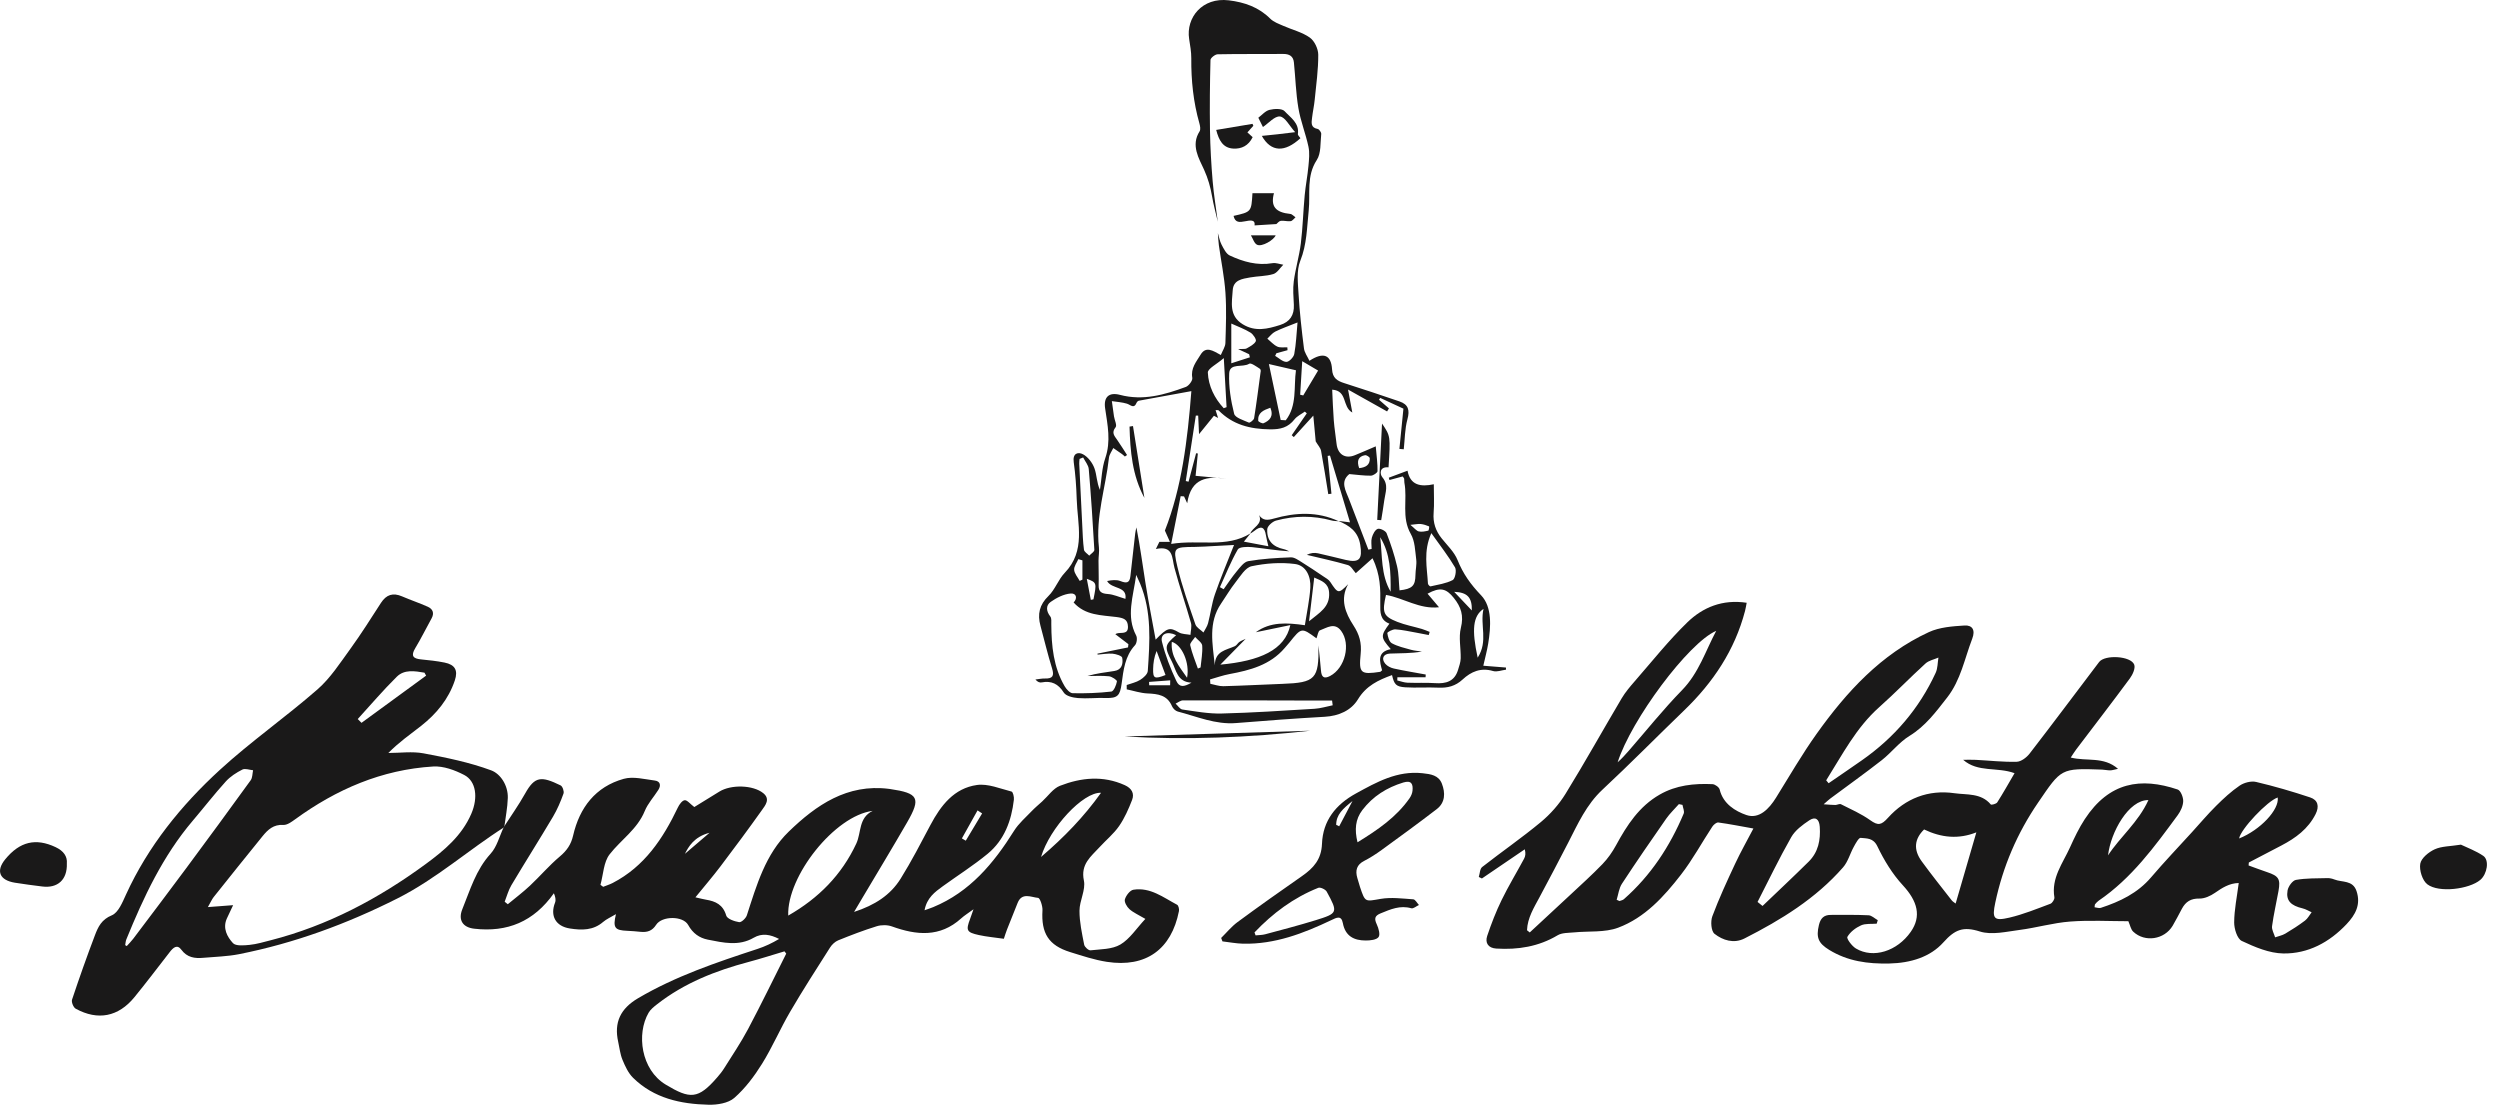 <svg width="179" height="80" viewBox="0 0 179 80" fill="none" xmlns="http://www.w3.org/2000/svg">
<path fill-rule="evenodd" clip-rule="evenodd" d="M163.085 57.101C162.349 57.335 160.421 59.381 160.321 60.035C161.836 59.428 163.207 57.972 163.085 57.101ZM153.827 57.286C152.416 57.258 151.119 59.59 150.937 61.243C151.807 59.909 153.101 58.88 153.827 57.286ZM115.753 64.424L115.954 64.515C116.061 64.472 116.189 64.454 116.269 64.383C118.197 62.688 119.564 60.6 120.551 58.257C120.622 58.089 120.499 57.841 120.466 57.63C120.38 57.612 120.294 57.594 120.208 57.575C119.903 57.922 119.56 58.244 119.298 58.62C118.224 60.16 117.158 61.707 116.129 63.277C115.916 63.602 115.874 64.038 115.753 64.424ZM125.841 64.579C125.96 64.675 126.079 64.771 126.198 64.867C127.3 63.812 128.414 62.769 129.498 61.697C130.19 61.013 130.36 60.149 130.295 59.199C130.256 58.628 129.969 58.455 129.548 58.734C129.06 59.058 128.535 59.447 128.255 59.937C127.392 61.451 126.637 63.027 125.841 64.579ZM122.881 45.169C120.891 46.021 116.784 51.553 115.823 54.581C116.106 54.331 116.36 54.052 116.608 53.768C117.878 52.311 119.087 50.794 120.435 49.413C121.634 48.184 122.113 46.61 122.881 45.169ZM137.765 59.389C137.066 60.073 136.987 60.837 137.594 61.67C138.285 62.619 139.019 63.536 139.741 64.463C139.817 64.559 139.935 64.623 140.024 64.694C140.523 62.978 141.008 61.312 141.507 59.596C140.233 60.101 139.016 59.987 137.765 59.389ZM130.755 55.872C130.813 55.942 130.871 56.011 130.929 56.08C131.722 55.533 132.52 54.992 133.309 54.439C135.628 52.817 137.41 50.741 138.593 48.176C138.744 47.85 138.73 47.449 138.792 47.082C138.48 47.22 138.104 47.289 137.865 47.507C136.744 48.528 135.69 49.623 134.557 50.629C132.895 52.106 131.907 54.044 130.755 55.872ZM134.373 66.135C133.994 66.168 133.575 66.11 133.248 66.257C132.865 66.429 132.474 66.728 132.273 67.078C132.199 67.206 132.596 67.74 132.885 67.913C134.128 68.654 135.838 68.109 136.81 66.72C137.586 65.612 137.303 64.532 136.244 63.386C135.497 62.578 134.898 61.593 134.421 60.598C134.125 59.98 133.662 60.041 133.225 59.991C133.085 59.975 132.867 60.384 132.734 60.626C132.464 61.112 132.319 61.695 131.964 62.102C130.011 64.337 127.523 65.864 124.905 67.194C124.143 67.581 123.356 67.327 122.761 66.862C122.516 66.671 122.466 65.973 122.603 65.606C123.08 64.327 123.657 63.082 124.236 61.843C124.626 61.008 125.083 60.204 125.544 59.321C124.65 59.162 123.844 59.001 123.032 58.89C122.902 58.872 122.693 59.048 122.602 59.187C121.85 60.33 121.196 61.546 120.36 62.623C119.141 64.197 117.77 65.707 115.862 66.422C114.901 66.783 113.755 66.653 112.694 66.76C112.298 66.799 111.843 66.776 111.526 66.966C110.159 67.781 108.685 68.013 107.132 67.917C106.56 67.882 106.315 67.514 106.484 67.01C106.778 66.138 107.112 65.272 107.515 64.445C108.006 63.437 108.592 62.473 109.124 61.483C109.219 61.308 109.252 61.1 109.174 60.81C108.151 61.506 107.128 62.203 106.105 62.899C106.03 62.863 105.956 62.827 105.881 62.791C105.958 62.549 105.958 62.208 106.124 62.078C107.512 60.991 108.969 59.987 110.324 58.861C111.007 58.294 111.629 57.591 112.093 56.836C113.479 54.587 114.764 52.278 116.11 50.004C116.37 49.566 116.707 49.167 117.044 48.781C118.284 47.36 119.462 45.874 120.811 44.562C121.918 43.486 123.328 42.897 125.062 43.158C125.023 43.356 124.995 43.554 124.944 43.746C124.209 46.549 122.664 48.859 120.592 50.857C118.634 52.745 116.726 54.685 114.737 56.538C113.584 57.613 112.975 58.987 112.284 60.333C111.615 61.636 110.929 62.931 110.239 64.223C109.833 64.984 109.367 65.72 109.334 66.606C109.399 66.659 109.465 66.712 109.53 66.764C110.488 65.876 111.449 64.99 112.403 64.097C113.189 63.362 113.991 62.642 114.737 61.869C115.121 61.472 115.449 61 115.713 60.514C116.494 59.078 117.362 57.737 118.837 56.891C120.017 56.215 121.299 56.086 122.615 56.146C122.798 56.154 123.09 56.366 123.129 56.532C123.375 57.56 124.258 58.085 125.039 58.355C125.944 58.667 126.662 57.922 127.162 57.117C128.118 55.578 129.027 54.003 130.078 52.53C132.217 49.534 134.68 46.842 138.104 45.261C138.869 44.907 139.797 44.84 140.66 44.786C141.213 44.751 141.453 45.104 141.212 45.731C140.664 47.158 140.39 48.697 139.415 49.944C138.62 50.961 137.865 51.99 136.715 52.694C135.978 53.146 135.425 53.887 134.735 54.428C133.526 55.373 132.275 56.265 131.043 57.181C130.933 57.263 130.835 57.359 130.573 57.586C130.969 57.612 131.188 57.638 131.408 57.637C131.544 57.636 131.712 57.532 131.811 57.582C132.523 57.942 133.266 58.268 133.911 58.728C134.47 59.127 134.7 59.087 135.184 58.55C136.429 57.17 138.067 56.525 139.938 56.794C140.823 56.921 141.845 56.767 142.54 57.599C142.581 57.649 142.931 57.561 143.002 57.451C143.42 56.797 143.798 56.119 144.242 55.36C142.988 54.898 141.615 55.328 140.562 54.402C140.864 54.402 141.168 54.389 141.469 54.405C142.445 54.455 143.422 54.569 144.395 54.543C144.712 54.535 145.105 54.236 145.319 53.959C146.997 51.788 148.638 49.587 150.297 47.4C150.707 46.858 152.573 46.962 152.81 47.588C152.907 47.844 152.701 48.298 152.503 48.568C151.241 50.279 149.942 51.962 148.658 53.657C148.532 53.824 148.423 54.004 148.265 54.24C149.406 54.531 150.621 54.144 151.649 55.048C151.39 55.102 151.242 55.156 151.093 55.158C150.898 55.161 150.703 55.111 150.507 55.104C147.536 54.995 147.59 55.033 145.929 57.464C144.425 59.664 143.41 62.041 142.862 64.629C142.619 65.776 142.754 65.965 143.875 65.702C144.877 65.467 145.842 65.07 146.81 64.709C146.949 64.657 147.117 64.388 147.094 64.248C146.861 62.862 147.695 61.814 148.212 60.672C148.525 59.982 148.853 59.289 149.267 58.657C151.018 55.984 153.28 55.641 155.922 56.529C156.134 56.601 156.324 57.078 156.317 57.362C156.308 57.7 156.137 58.078 155.929 58.36C154.273 60.612 152.629 62.88 150.266 64.488C150.167 64.555 150.086 64.651 150.008 64.743C149.982 64.774 149.99 64.835 149.97 64.96C150.123 64.977 150.289 65.045 150.419 65.002C151.787 64.554 153.052 63.951 154.017 62.818C154.961 61.711 155.968 60.657 156.948 59.58C157.521 58.951 158.07 58.298 158.674 57.699C159.201 57.176 159.753 56.662 160.364 56.247C160.678 56.035 161.181 55.903 161.538 55.987C162.843 56.294 164.135 56.672 165.407 57.095C165.965 57.28 166.077 57.732 165.797 58.29C165.262 59.352 164.367 60.005 163.35 60.537C162.572 60.943 161.794 61.349 161.016 61.756L160.999 61.967C161.439 62.126 161.877 62.294 162.321 62.443C163.153 62.72 163.295 62.936 163.141 63.792C162.989 64.634 162.794 65.468 162.679 66.314C162.645 66.566 162.82 66.846 162.899 67.113C163.143 67.027 163.409 66.977 163.627 66.848C164.112 66.561 164.589 66.253 165.039 65.914C165.235 65.766 165.356 65.52 165.512 65.319C165.299 65.224 165.094 65.093 164.871 65.041C164.024 64.84 163.663 64.486 163.789 63.758C163.84 63.469 164.144 63.044 164.39 63.001C165.122 62.871 165.883 62.894 166.632 62.873C166.8 62.868 166.981 62.906 167.137 62.969C167.695 63.193 168.462 62.997 168.729 63.806C169.049 64.773 168.649 65.496 168.016 66.167C166.786 67.47 165.262 68.293 163.486 68.268C162.484 68.254 161.446 67.811 160.514 67.373C160.184 67.218 159.964 66.503 159.967 66.045C159.972 65.131 160.166 64.219 160.293 63.223C159.609 63.239 159.106 63.572 158.584 63.932C158.267 64.151 157.846 64.345 157.477 64.337C156.865 64.323 156.497 64.564 156.229 65.057C156.007 65.465 155.801 65.883 155.563 66.283C154.972 67.274 153.577 67.495 152.74 66.708C152.566 66.546 152.52 66.249 152.39 65.959C151.031 65.959 149.616 65.876 148.215 65.984C147.002 66.076 145.811 66.427 144.599 66.584C143.655 66.706 142.611 66.964 141.76 66.695C140.568 66.319 139.976 66.546 139.147 67.473C138.206 68.524 136.802 68.953 135.278 68.987C133.731 69.021 132.3 68.827 130.975 68.015C130.175 67.524 130.028 67.114 130.233 66.239C130.347 65.755 130.585 65.507 131.077 65.507C131.981 65.507 132.886 65.49 133.789 65.534C134.013 65.544 134.228 65.761 134.447 65.884C134.422 65.968 134.398 66.052 134.373 66.135Z" fill="#1A1919"/>
<path fill-rule="evenodd" clip-rule="evenodd" d="M70.32 58.241L69.992 58.024C69.618 58.692 69.245 59.361 68.871 60.03C68.964 60.084 69.057 60.139 69.15 60.194L70.32 58.241ZM49.041 61.134C49.44 60.794 50.055 60.267 50.803 59.627C49.69 59.911 49.285 60.645 49.041 61.134ZM78.834 56.764C77.55 56.697 75.157 59.279 74.539 61.359C76.211 59.927 77.604 58.487 78.834 56.764ZM62.483 58.059C59.767 58.399 56.331 62.742 56.437 65.556C58.606 64.316 60.262 62.648 61.311 60.399C61.678 59.613 61.461 58.554 62.483 58.059ZM56.294 68.279C56.252 68.225 56.211 68.171 56.169 68.116C55.315 68.37 54.467 68.646 53.606 68.874C51.242 69.501 48.997 70.381 47.05 71.903C46.823 72.08 46.577 72.274 46.437 72.516C45.563 74.025 45.89 76.588 47.666 77.658C49.416 78.713 49.991 78.712 51.351 77.141C51.527 76.938 51.7 76.727 51.842 76.5C52.426 75.566 53.047 74.652 53.562 73.681C54.507 71.899 55.387 70.082 56.294 68.279ZM36.036 59.27C36.561 58.453 37.128 57.66 37.601 56.815C38.292 55.579 38.749 55.555 40.14 56.235C40.279 56.303 40.404 56.663 40.347 56.82C40.142 57.39 39.902 57.958 39.593 58.479C38.617 60.124 37.593 61.74 36.614 63.383C36.399 63.743 36.292 64.168 36.135 64.564C36.209 64.623 36.284 64.683 36.358 64.743C36.888 64.303 37.44 63.889 37.941 63.419C38.67 62.736 39.321 61.964 40.084 61.324C40.584 60.904 40.888 60.467 41.035 59.827C41.495 57.825 42.635 56.33 44.66 55.764C45.341 55.574 46.15 55.794 46.892 55.888C47.275 55.936 47.341 56.236 47.138 56.554C46.814 57.063 46.386 57.526 46.162 58.074C45.629 59.377 44.464 60.125 43.651 61.167C43.214 61.727 43.199 62.615 42.993 63.354C43.057 63.402 43.121 63.449 43.186 63.497C43.413 63.406 43.649 63.333 43.866 63.222C46.147 62.042 47.473 60.041 48.538 57.81C48.639 57.598 48.843 57.316 49.024 57.296C49.2 57.277 49.408 57.554 49.712 57.784C50.232 57.464 50.873 57.071 51.511 56.676C52.342 56.163 53.908 56.198 54.644 56.786C55.175 57.21 54.802 57.655 54.55 58.009C53.585 59.366 52.591 60.704 51.586 62.032C51.042 62.751 50.453 63.435 49.792 64.248C50.14 64.327 50.337 64.382 50.539 64.415C51.234 64.529 51.77 64.772 51.998 65.555C52.067 65.793 52.586 65.973 52.923 66.027C53.083 66.052 53.405 65.75 53.474 65.538C54.172 63.384 54.807 61.158 56.474 59.544C58.44 57.641 60.659 56.106 63.645 56.482C63.669 56.485 63.693 56.488 63.718 56.492C65.765 56.79 65.957 57.135 64.953 58.876C63.912 60.681 62.831 62.464 61.767 64.256C61.595 64.547 61.423 64.838 61.153 65.293C62.646 64.807 63.755 64.084 64.483 62.917C65.261 61.671 65.935 60.36 66.624 59.062C67.365 57.666 68.313 56.435 69.952 56.205C70.743 56.094 71.609 56.468 72.428 56.676C72.53 56.702 72.617 57.064 72.594 57.257C72.421 58.762 71.912 60.145 70.719 61.129C69.699 61.97 68.573 62.681 67.5 63.458C66.935 63.868 66.364 64.284 66.197 65.175C66.477 65.074 66.651 65.019 66.818 64.95C69.444 63.862 71.15 61.813 72.608 59.484C72.937 58.958 73.434 58.535 73.868 58.078C74.104 57.831 74.37 57.612 74.623 57.381C75.043 56.997 75.401 56.454 75.896 56.262C77.413 55.673 78.979 55.512 80.537 56.219C81.025 56.441 81.24 56.807 81.057 57.277C80.806 57.924 80.52 58.579 80.127 59.146C79.74 59.704 79.193 60.149 78.729 60.656C78.111 61.331 77.359 61.87 77.607 63.05C77.747 63.717 77.293 64.487 77.291 65.211C77.288 66.021 77.471 66.836 77.627 67.639C77.659 67.804 77.939 68.059 78.078 68.043C78.805 67.961 79.627 67.978 80.219 67.628C80.896 67.228 81.365 66.479 82.008 65.793C81.515 65.5 81.147 65.345 80.866 65.093C80.682 64.928 80.484 64.58 80.543 64.389C80.626 64.115 80.91 63.742 81.155 63.704C82.362 63.514 83.293 64.258 84.28 64.78C84.38 64.833 84.441 65.091 84.413 65.234C83.874 67.969 82.056 69.299 79.255 68.868C78.363 68.731 77.491 68.438 76.624 68.17C75.078 67.69 74.542 66.823 74.641 65.182C74.659 64.876 74.465 64.299 74.331 64.288C73.834 64.246 73.177 63.871 72.864 64.644C72.606 65.278 72.352 65.915 72.102 66.553C72.016 66.773 71.948 67.002 71.876 67.216C71.232 67.123 70.65 67.074 70.085 66.949C69.206 66.755 69.149 66.616 69.457 65.8C69.524 65.625 69.582 65.447 69.703 65.103C69.312 65.39 69.047 65.551 68.821 65.756C67.301 67.131 65.621 66.967 63.861 66.332C63.535 66.215 63.106 66.216 62.773 66.319C61.838 66.608 60.922 66.961 60.015 67.328C59.787 67.421 59.567 67.63 59.432 67.842C58.461 69.369 57.48 70.891 56.568 72.453C55.857 73.668 55.303 74.977 54.56 76.17C54.008 77.058 53.355 77.928 52.575 78.611C52.142 78.99 51.354 79.114 50.731 79.099C48.734 79.051 46.816 78.638 45.326 77.168C44.983 76.83 44.76 76.341 44.571 75.885C44.404 75.484 44.359 75.031 44.263 74.6C43.951 73.201 44.427 72.215 45.685 71.474C48.37 69.892 51.297 68.908 54.236 67.944C54.772 67.769 55.285 67.527 55.783 67.229C55.16 66.909 54.567 66.791 53.963 67.143C52.894 67.767 51.773 67.492 50.679 67.278C50.084 67.161 49.606 66.83 49.273 66.228C48.903 65.561 47.392 65.573 46.98 66.215C46.692 66.664 46.335 66.765 45.864 66.719C45.547 66.687 45.229 66.658 44.91 66.646C44.018 66.611 43.867 66.431 44.102 65.453C43.73 65.675 43.421 65.806 43.179 66.015C42.47 66.625 41.652 66.611 40.811 66.481C39.782 66.323 39.371 65.571 39.742 64.627C39.819 64.431 39.753 64.18 39.658 63.957C38.217 65.994 36.318 66.768 33.952 66.495C33.131 66.401 32.789 65.871 33.103 65.097C33.663 63.72 34.074 62.281 35.127 61.127C35.581 60.63 35.757 59.88 36.059 59.246L36.036 59.27Z" fill="#1A1919"/>
<path fill-rule="evenodd" clip-rule="evenodd" d="M100.983 37.579C101.276 37.818 101.413 38.008 101.585 38.05C101.797 38.101 102.043 38.044 102.265 37.994C102.308 37.984 102.345 37.699 102.323 37.69C102.133 37.611 101.931 37.541 101.728 37.519C101.55 37.499 101.366 37.544 100.983 37.579ZM77.815 41.443C77.928 42.034 78.015 42.492 78.102 42.95C78.165 42.938 78.228 42.926 78.29 42.914C78.532 41.723 78.529 41.709 77.815 41.443ZM97.315 33.52C97.795 33.467 98.099 33.286 98.075 32.805C98.071 32.724 97.839 32.573 97.737 32.592C97.251 32.679 97.131 32.995 97.315 33.52ZM83.781 49.065C83.783 48.947 83.786 48.83 83.788 48.712C83.284 48.749 82.779 48.787 82.274 48.825C82.276 48.904 82.279 48.984 82.281 49.065H83.781ZM105.383 43.709C105.405 42.773 105.061 42.411 104.119 42.375C104.559 42.839 104.908 43.207 105.383 43.709ZM77.501 40.122C77.403 40.093 77.306 40.064 77.209 40.035C77.1 40.292 76.889 40.556 76.909 40.802C76.931 41.074 77.164 41.329 77.305 41.592L77.501 41.501V40.122ZM90.96 29.193C90.469 29.367 90.048 29.542 90.088 30.123C90.093 30.197 90.381 30.343 90.471 30.303C90.898 30.113 91.213 29.826 90.96 29.193ZM83.451 48.331C83.228 47.731 83.021 47.171 82.813 46.612C82.627 47.072 82.574 47.484 82.564 47.898C82.549 48.576 82.667 48.641 83.451 48.331ZM85.768 47.869C85.832 47.843 85.896 47.817 85.961 47.79C86.009 47.269 86.115 46.744 86.078 46.229C86.063 46.01 85.75 45.813 85.572 45.606C85.446 45.806 85.183 46.037 85.219 46.201C85.346 46.77 85.577 47.315 85.768 47.869ZM84.993 48.527C85.202 47.468 84.627 46.16 83.9 45.956C83.811 46.983 84.4 47.672 84.993 48.527ZM93.238 25.861C93.185 26.726 93.139 27.494 93.092 28.263C93.165 28.279 93.239 28.296 93.312 28.313C93.673 27.707 94.034 27.102 94.375 26.532C93.969 26.293 93.661 26.111 93.238 25.861ZM105.801 47.089C106.572 45.895 105.95 44.775 106.22 43.596C105.456 44.107 105.366 45.088 105.801 47.089ZM84.213 45.478C83.575 45.165 83.054 45.381 83.198 45.959C83.437 46.92 83.803 47.861 84.226 48.758C84.444 49.221 84.754 49.202 85.311 48.878C84.281 48.837 84.217 47.967 83.903 47.363C83.346 46.289 83.398 46.186 84.213 45.478ZM99.57 42.365C99.583 41.005 99.557 39.656 98.822 38.464C98.982 39.785 98.862 41.162 99.57 42.365ZM94.099 41.352C93.973 42.414 93.857 43.392 93.728 44.482C94.46 43.871 95.245 43.475 95.163 42.413C95.112 41.752 94.65 41.595 94.099 41.352ZM87.618 29.227C87.686 29.202 87.755 29.178 87.823 29.153C87.761 28.058 87.699 26.964 87.624 25.64C87.116 26.081 86.468 26.395 86.481 26.678C86.524 27.641 86.956 28.514 87.618 29.227ZM88.643 24.992C88.998 24.972 89.155 25.007 89.257 24.948C89.502 24.805 89.806 24.659 89.916 24.431C89.975 24.309 89.731 23.936 89.538 23.817C89.117 23.556 88.641 23.386 88.161 23.167V26.011C88.668 25.848 89.079 25.716 89.49 25.584C89.473 25.511 89.457 25.437 89.44 25.364C89.241 25.271 89.041 25.178 88.643 24.992ZM91.391 25.292C91.361 25.354 91.331 25.417 91.3 25.48C91.569 25.637 91.838 25.91 92.108 25.911C92.302 25.912 92.627 25.574 92.669 25.346C92.802 24.632 92.828 23.899 92.903 23.087C92.237 23.355 91.756 23.519 91.305 23.744C91.087 23.852 90.927 24.076 90.741 24.248C90.976 24.443 91.186 24.689 91.453 24.815C91.657 24.912 91.931 24.858 92.174 24.871C92.178 24.939 92.183 25.007 92.187 25.074L91.391 25.292ZM77.553 32.753C77.468 32.788 77.382 32.823 77.296 32.858C77.288 32.972 77.268 33.086 77.273 33.198C77.343 34.667 77.414 36.135 77.489 37.603C77.519 38.19 77.534 38.779 77.612 39.36C77.632 39.516 77.858 39.644 77.989 39.785C78.117 39.647 78.362 39.502 78.355 39.371C78.246 37.441 78.119 35.512 77.955 33.587C77.93 33.299 77.692 33.031 77.553 32.753ZM92.79 26.512C92.115 26.357 91.576 26.233 90.853 26.066C91.152 27.485 91.424 28.778 91.697 30.071C91.818 30.078 91.939 30.086 92.06 30.093C92.886 29.036 92.622 27.706 92.79 26.512ZM102.483 38.173C101.897 39.483 102.18 40.644 102.241 41.788C102.245 41.861 102.378 41.996 102.423 41.985C102.963 41.86 103.533 41.782 104.013 41.533C104.189 41.441 104.304 40.837 104.18 40.625C103.708 39.821 103.127 39.081 102.483 38.173ZM90.265 26.589C90.275 26.626 90.28 26.452 90.206 26.404C89.961 26.248 89.573 25.96 89.444 26.043C88.977 26.341 88.045 25.957 88.01 26.737C87.968 27.697 88.129 28.689 88.365 29.626C88.438 29.914 89.037 30.087 89.42 30.259C89.489 30.29 89.773 30.073 89.794 29.944C89.966 28.881 90.099 27.811 90.265 26.589ZM95.42 50.499C95.406 50.386 95.391 50.272 95.377 50.158C94.779 50.158 94.182 50.159 93.584 50.158C90.623 50.151 87.663 50.14 84.702 50.147C84.525 50.148 84.349 50.298 84.172 50.379C84.333 50.525 84.48 50.776 84.658 50.801C85.589 50.935 86.53 51.111 87.463 51.088C89.681 51.033 91.898 50.885 94.114 50.749C94.553 50.723 94.985 50.586 95.42 50.499ZM88.356 39.021C87.841 39.048 87.387 39.073 86.932 39.096C86.468 39.119 86.005 39.156 85.541 39.159C84.054 39.171 83.973 39.185 84.3 40.575C84.629 41.975 85.123 43.339 85.589 44.703C85.669 44.937 85.969 45.094 86.168 45.286C86.281 45.066 86.436 44.856 86.497 44.622C86.677 43.936 86.759 43.219 86.989 42.552C87.385 41.401 87.864 40.277 88.356 39.021ZM103.033 43.479C101.641 43.639 100.491 42.812 99.237 42.596C98.943 43.863 99.039 44.125 100.047 44.525C100.61 44.748 101.216 44.86 101.8 45.031C101.992 45.087 102.177 45.172 102.364 45.244C102.342 45.319 102.32 45.394 102.297 45.469C102.002 45.412 101.708 45.351 101.412 45.299C100.912 45.211 100.413 45.094 99.908 45.062C99.712 45.05 99.323 45.261 99.332 45.328C99.368 45.588 99.463 45.95 99.654 46.055C100.07 46.284 100.555 46.392 101.019 46.522C101.275 46.594 101.546 46.61 101.811 46.651C101.032 46.788 100.275 46.766 99.521 46.796C99.042 46.815 98.882 47.163 99.187 47.527C99.329 47.696 99.58 47.818 99.802 47.867C100.557 48.033 101.322 48.156 102.083 48.296C102.079 48.362 102.075 48.428 102.07 48.494H100.053C100.05 48.569 100.048 48.645 100.045 48.72C100.288 48.777 100.529 48.872 100.774 48.882C101.433 48.909 102.096 48.869 102.753 48.913C103.53 48.966 104.144 48.793 104.395 47.967C104.477 47.696 104.579 47.418 104.586 47.141C104.603 46.409 104.428 45.639 104.599 44.952C104.815 44.087 104.618 43.465 104.095 42.814C103.553 42.139 103.125 42.009 102.212 42.508C102.476 42.82 102.721 43.11 103.033 43.479ZM76.87 43.135C77.159 42.856 77.079 42.459 76.659 42.495C76.164 42.537 75.645 42.801 75.227 43.097C74.875 43.346 74.901 43.76 75.201 44.139C75.301 44.266 75.271 44.511 75.273 44.702C75.284 46.247 75.428 47.766 76.228 49.134C76.353 49.348 76.605 49.63 76.803 49.634C77.726 49.653 78.656 49.622 79.572 49.516C79.742 49.496 79.926 49.057 79.972 48.79C79.988 48.696 79.616 48.445 79.404 48.422C78.893 48.367 78.372 48.404 77.856 48.404C78.499 48.212 79.147 48.142 79.791 48.042C80.338 47.958 80.423 47.506 80.351 47.094C80.328 46.957 79.911 46.827 79.664 46.805C79.311 46.774 78.948 46.844 78.589 46.871C78.585 46.848 78.581 46.825 78.576 46.802C79.307 46.653 80.037 46.504 80.768 46.355C80.776 46.277 80.785 46.2 80.794 46.123C80.481 45.884 80.167 45.645 79.859 45.41C79.885 45.396 79.921 45.369 79.961 45.356C80.27 45.255 80.783 45.461 80.762 44.859C80.744 44.336 80.436 44.245 79.936 44.179C78.864 44.038 77.704 44.078 76.87 43.135ZM82.744 45.798C83.587 44.928 83.747 44.897 84.408 45.28C84.641 45.414 84.959 45.402 85.237 45.456C85.253 45.169 85.345 44.859 85.271 44.597C84.897 43.279 84.447 41.982 84.092 40.659C83.901 39.947 84.035 39.041 82.761 39.307C82.903 39.017 82.983 38.855 83.011 38.798H83.766C83.67 38.583 83.575 38.369 83.406 37.99C84.609 34.935 85.029 31.527 85.301 28.005C83.976 28.245 82.759 28.463 81.544 28.69C81.483 28.701 81.409 28.77 81.384 28.83C81.189 29.304 80.95 28.983 80.688 28.903C80.342 28.798 79.97 28.777 79.609 28.721C79.659 29.084 79.705 29.447 79.761 29.809C79.802 30.077 79.989 30.451 79.878 30.59C79.562 30.984 79.79 31.208 79.988 31.493C80.235 31.848 80.462 32.217 80.697 32.58C80.645 32.616 80.592 32.651 80.54 32.687C80.471 32.627 80.405 32.561 80.331 32.508C80.126 32.362 79.918 32.221 79.711 32.079C79.605 32.31 79.429 32.535 79.402 32.775C79.165 34.914 78.436 36.997 78.683 39.192C78.719 39.505 78.654 39.829 78.653 40.148C78.651 40.729 78.681 41.311 78.662 41.892C78.645 42.385 78.878 42.501 79.329 42.532C79.721 42.559 80.102 42.738 80.582 42.878C80.717 41.939 79.593 42.205 79.269 41.601C79.6 41.533 79.942 41.493 80.223 41.605C80.638 41.769 80.88 41.763 80.936 41.261C81.049 40.237 81.163 39.214 81.281 38.191C81.297 38.047 81.337 37.905 81.367 37.762C81.637 39.123 81.808 40.467 82.024 41.804C82.241 43.145 82.504 44.479 82.744 45.798ZM89.189 45.741C88.585 46.357 87.981 46.972 87.377 47.588C90.193 47.33 92.005 46.546 92.387 44.757C91.518 44.937 90.717 45.103 89.915 45.269C90.958 44.506 92.149 44.581 93.428 44.766C93.574 43.811 93.764 42.953 93.819 42.086C93.869 41.291 93.523 40.486 92.719 40.382C91.703 40.25 90.621 40.329 89.615 40.542C89.169 40.636 88.808 41.258 88.468 41.688C88.088 42.168 87.78 42.704 87.433 43.21C86.495 44.579 86.816 46.079 86.98 47.636C86.99 46.601 87.805 46.549 88.424 46.263C88.549 46.205 88.623 46.043 88.742 45.962C88.878 45.869 89.039 45.813 89.189 45.741ZM89.515 38.211C89.672 37.741 90.441 37.567 90.151 36.882C90.428 37.287 90.75 37.258 91.202 37.13C92.759 36.689 94.325 36.607 95.851 37.321C95.686 37.304 95.514 37.312 95.356 37.269C94.025 36.904 92.688 36.917 91.367 37.273C91.111 37.342 90.748 37.664 90.736 37.886C90.692 38.699 91.126 39.15 91.928 39.322C92.061 39.35 92.184 39.422 92.312 39.474C91.403 39.423 90.521 39.263 89.632 39.174C89.293 39.14 88.736 39.152 88.625 39.344C88.131 40.204 87.761 41.136 87.347 42.042C87.436 42.091 87.524 42.139 87.613 42.188C87.92 41.762 88.206 41.317 88.543 40.916C88.783 40.629 89.064 40.231 89.376 40.178C90.38 40.007 91.405 39.945 92.424 39.906C92.683 39.897 92.966 40.107 93.212 40.258C93.73 40.577 94.234 40.92 94.739 41.26C94.919 41.381 95.132 41.492 95.245 41.664C95.805 42.516 95.834 42.528 96.528 41.828C95.926 42.901 96.33 43.896 96.904 44.775C97.333 45.431 97.503 46.037 97.424 46.813C97.281 48.217 97.424 48.313 98.828 48.102C98.849 48.099 98.866 48.071 98.958 47.992C98.792 47.389 98.568 46.673 99.58 46.48C98.842 45.63 98.84 45.526 99.483 44.654C98.806 44.403 98.82 43.824 98.828 43.248C98.843 42.203 98.852 41.159 98.272 39.971C97.819 40.375 97.447 40.707 97.075 41.039C96.889 40.839 96.736 40.525 96.511 40.459C95.541 40.176 94.55 39.965 93.567 39.728C93.854 39.581 94.119 39.564 94.369 39.617C95.036 39.76 95.696 39.939 96.362 40.092C97.343 40.317 97.559 40.018 97.395 39.012C97.237 38.039 96.607 37.625 95.82 37.297C96.096 37.331 96.373 37.365 96.662 37.4C96.169 35.755 95.698 34.187 95.228 32.619C95.171 32.627 95.115 32.635 95.059 32.643C95.15 33.545 95.241 34.448 95.332 35.35C95.256 35.359 95.18 35.369 95.104 35.379C94.936 34.344 94.78 33.308 94.588 32.279C94.549 32.07 94.371 31.888 94.204 31.603C94.158 31.111 94.101 30.498 94.033 29.758C93.499 30.346 93.068 30.82 92.636 31.295C92.587 31.251 92.537 31.206 92.488 31.162C92.847 30.64 93.207 30.118 93.566 29.596C93.519 29.555 93.473 29.513 93.427 29.471C93.178 29.651 92.874 29.789 92.691 30.021C92.225 30.611 91.694 30.751 90.928 30.741C89.508 30.721 88.269 30.419 87.254 29.384C87.221 29.351 87.132 29.372 87.035 29.366C87.1 29.569 87.153 29.735 87.215 29.926C87.03 29.829 86.9 29.761 86.917 29.77C86.532 30.245 86.211 30.642 85.851 31.086C85.829 30.607 85.81 30.181 85.79 29.755L85.621 29.757C85.381 31.318 85.141 32.88 84.901 34.442C84.967 34.458 85.033 34.474 85.1 34.49C85.28 33.81 85.46 33.131 85.641 32.452C85.683 32.459 85.724 32.465 85.766 32.472C85.708 33.039 85.651 33.606 85.604 34.069C86.392 34.142 87.104 34.208 87.816 34.274C86.466 34.088 85.276 34.196 85.004 36.032C84.873 35.747 84.826 35.645 84.778 35.543C84.697 35.538 84.616 35.532 84.535 35.526C84.323 36.592 84.111 37.657 83.855 38.944C85.906 38.617 87.808 39.255 89.534 38.192C89.404 38.354 89.274 38.516 89.062 38.781C89.689 38.899 90.194 38.994 90.817 39.112C90.74 38.773 90.674 38.551 90.64 38.323C90.548 37.721 90.278 37.628 89.816 38.008C89.723 38.084 89.616 38.143 89.515 38.211ZM94.403 46.215C94.464 46.812 94.533 47.408 94.581 48.007C94.617 48.463 94.781 48.639 95.234 48.401C96.305 47.838 96.735 46.129 96.025 45.17C95.552 44.532 95.003 44.956 94.509 45.132C94.376 45.18 94.341 45.507 94.26 45.705C93.188 44.919 93.188 44.92 92.317 46.012C92.211 46.146 92.093 46.271 91.982 46.401C90.941 47.615 89.512 47.989 88.028 48.264C87.558 48.352 87.103 48.517 86.641 48.646C86.647 48.751 86.654 48.855 86.66 48.96C86.971 49.02 87.283 49.139 87.592 49.131C89.001 49.095 90.408 49.016 91.816 48.965C94.189 48.879 94.438 48.618 94.403 46.215ZM87.195 15.874C87.055 15.27 86.887 14.671 86.784 14.061C86.67 13.394 86.498 12.785 86.209 12.146C85.846 11.344 85.251 10.407 85.89 9.406C85.976 9.271 85.928 9.015 85.877 8.833C85.443 7.31 85.284 5.756 85.296 4.176C85.3 3.713 85.213 3.248 85.142 2.788C84.908 1.267 86.08 -0.209 87.985 0.024C89.093 0.16 90.123 0.507 90.951 1.338C91.196 1.584 91.571 1.71 91.902 1.857C92.532 2.137 93.237 2.302 93.785 2.693C94.118 2.929 94.385 3.497 94.387 3.918C94.393 4.987 94.241 6.058 94.135 7.126C94.092 7.565 93.994 7.999 93.943 8.438C93.903 8.778 93.83 9.14 94.343 9.232C94.452 9.252 94.612 9.478 94.6 9.593C94.531 10.225 94.599 10.973 94.281 11.458C93.524 12.614 93.83 13.871 93.703 15.08C93.575 16.293 93.576 17.492 93.1 18.676C92.818 19.378 92.932 20.269 92.978 21.069C93.054 22.364 93.201 23.656 93.363 24.944C93.4 25.246 93.615 25.526 93.755 25.833C94.756 25.176 95.312 25.403 95.375 26.444C95.413 27.073 95.747 27.274 96.257 27.435C97.579 27.854 98.894 28.296 100.206 28.743C100.84 28.959 100.951 29.363 100.772 30.02C100.584 30.709 100.588 31.45 100.509 32.168L100.197 32.142C100.293 31.182 100.389 30.222 100.485 29.26C99.978 29.025 99.398 28.757 98.82 28.489C98.792 28.534 98.765 28.578 98.738 28.622C98.974 28.829 99.211 29.035 99.448 29.242C99.404 29.314 99.359 29.387 99.315 29.459C98.419 28.957 97.523 28.455 96.52 27.892C96.625 28.457 96.715 28.94 96.826 29.538C96.079 29.125 96.503 27.978 95.385 27.899C95.421 28.631 95.442 29.365 95.499 30.097C95.542 30.657 95.635 31.213 95.697 31.772C95.781 32.535 96.314 32.876 97.008 32.594C97.477 32.404 97.94 32.199 98.504 31.958C98.562 32.636 98.639 33.185 98.631 33.733C98.63 33.849 98.322 34.056 98.153 34.058C97.648 34.064 97.143 33.989 96.61 33.944C95.942 34.489 96.351 35.119 96.591 35.744C97.052 36.948 97.514 38.151 97.975 39.354C98.053 39.337 98.131 39.321 98.209 39.304C98.209 39.033 98.154 38.746 98.225 38.495C98.292 38.255 98.45 37.938 98.644 37.867C98.807 37.809 99.212 38.006 99.281 38.181C99.58 38.947 99.841 39.736 100.028 40.537C100.16 41.097 100.151 41.691 100.205 42.269C101.118 42.17 101.34 41.94 101.347 41.164C101.351 40.797 101.447 40.422 101.402 40.063C101.323 39.443 101.312 38.749 101.015 38.235C100.329 37.046 100.786 35.771 100.554 34.561C100.536 34.468 100.554 34.368 100.539 34.274C100.532 34.231 100.487 34.194 100.431 34.113C100.126 34.196 99.805 34.282 99.484 34.369C99.469 34.314 99.454 34.258 99.439 34.202C99.858 34.046 100.278 33.889 100.779 33.702C100.969 34.733 101.7 34.881 102.66 34.672C102.66 35.402 102.701 36.062 102.648 36.714C102.591 37.424 102.794 38.013 103.23 38.556C103.629 39.054 104.127 39.522 104.358 40.095C104.754 41.078 105.294 41.84 106.049 42.626C106.844 43.455 106.751 44.872 106.554 46.089C106.472 46.59 106.336 47.083 106.205 47.666C106.792 47.713 107.308 47.754 107.825 47.795C107.827 47.846 107.829 47.897 107.832 47.948C107.521 47.987 107.181 48.128 106.905 48.046C106.028 47.786 105.331 48.087 104.719 48.655C104.214 49.124 103.646 49.269 102.977 49.236C102.195 49.198 101.408 49.261 100.627 49.212C99.953 49.17 99.821 49.003 99.67 48.336C98.698 48.691 97.826 49.09 97.228 50.073C96.743 50.87 95.858 51.264 94.855 51.321C92.736 51.441 90.619 51.599 88.503 51.771C87.026 51.892 85.698 51.301 84.322 50.944C84.162 50.902 83.984 50.725 83.917 50.568C83.576 49.762 82.908 49.683 82.159 49.65C81.661 49.628 81.169 49.461 80.674 49.358C80.673 49.255 80.672 49.151 80.671 49.047C80.997 48.929 81.352 48.858 81.64 48.678C81.87 48.535 82.166 48.271 82.181 48.043C82.326 45.936 82.474 43.819 81.637 41.796C81.576 41.648 81.505 41.503 81.352 41.162C81.135 42.75 80.615 44.113 81.352 45.508C81.443 45.682 81.396 46.057 81.264 46.2C80.539 46.986 80.44 47.987 80.308 48.953C80.192 49.799 80.027 50.005 79.165 49.975C78.505 49.952 77.84 50.034 77.184 49.982C76.828 49.953 76.328 49.842 76.169 49.591C75.766 48.956 75.284 48.727 74.575 48.861C74.443 48.886 74.296 48.837 74.135 48.653C74.364 48.627 74.593 48.575 74.822 48.581C75.372 48.596 75.494 48.392 75.328 47.858C75.015 46.851 74.772 45.823 74.497 44.804C74.273 43.979 74.418 43.304 75.071 42.671C75.547 42.21 75.773 41.495 76.236 41.014C77.756 39.434 77.144 37.538 77.092 35.727C77.066 34.846 77.002 33.962 76.879 33.09C76.788 32.444 77.198 32.34 77.549 32.529C77.902 32.719 78.217 33.136 78.36 33.524C78.536 34.001 78.517 34.55 78.756 35.076C78.875 34.318 78.889 33.523 79.136 32.809C79.556 31.593 79.301 30.428 79.127 29.237C79.008 28.424 79.402 28.064 80.192 28.273C81.841 28.709 83.383 28.266 84.903 27.705C85.119 27.626 85.403 27.245 85.369 27.056C85.244 26.36 85.661 25.895 85.962 25.395C86.344 24.76 86.843 25.109 87.412 25.419C87.535 25.108 87.73 24.836 87.739 24.558C87.776 23.36 87.823 22.157 87.742 20.964C87.665 19.825 87.429 18.697 87.271 17.563C87.231 17.273 87.222 16.979 87.199 16.687C87.284 16.964 87.33 17.262 87.463 17.514C87.616 17.803 87.789 18.173 88.052 18.295C89.012 18.742 90.019 19.029 91.109 18.843C91.354 18.801 91.625 18.913 91.885 18.954C91.648 19.186 91.448 19.539 91.167 19.623C90.637 19.783 90.056 19.766 89.504 19.865C88.953 19.965 88.31 20.039 88.263 20.776C88.207 21.659 87.981 22.601 88.977 23.216C89.879 23.774 90.756 23.553 91.653 23.27C92.355 23.048 92.675 22.568 92.64 21.826C92.613 21.263 92.56 20.689 92.635 20.136C92.758 19.227 93.027 18.336 93.14 17.426C93.28 16.284 93.31 15.13 93.416 13.983C93.481 13.281 93.62 12.586 93.685 11.884C93.728 11.426 93.78 10.945 93.686 10.505C93.489 9.575 93.124 8.679 92.966 7.745C92.782 6.665 92.756 5.558 92.643 4.465C92.598 4.022 92.317 3.859 91.876 3.863C90.312 3.877 88.746 3.855 87.182 3.887C87.001 3.891 86.675 4.148 86.671 4.294C86.628 5.974 86.609 7.655 86.635 9.335C86.655 10.548 86.725 11.761 86.826 12.97C86.907 13.942 87.069 14.906 87.195 15.874Z" fill="#1A1919"/>
<path fill-rule="evenodd" clip-rule="evenodd" d="M25.614 51.484C25.704 51.575 25.794 51.665 25.884 51.755C27.426 50.628 28.968 49.502 30.51 48.376C30.47 48.305 30.431 48.234 30.391 48.163C29.704 48.048 28.958 47.913 28.41 48.454C27.433 49.419 26.541 50.47 25.614 51.484ZM8.964 67.671C9.001 67.694 9.038 67.716 9.075 67.739C9.229 67.567 9.397 67.405 9.535 67.221C10.806 65.536 12.08 63.854 13.337 62.159C14.887 60.069 16.427 57.972 17.951 55.864C18.083 55.68 18.068 55.39 18.121 55.15C17.862 55.126 17.55 55.001 17.354 55.101C16.924 55.32 16.49 55.597 16.169 55.951C15.347 56.86 14.594 57.831 13.8 58.765C11.657 61.287 10.281 64.234 9.046 67.26C8.994 67.387 8.99 67.534 8.964 67.671ZM16.691 64.81C16.48 65.257 16.353 65.514 16.237 65.777C15.933 66.468 16.267 67.077 16.678 67.526C16.883 67.75 17.469 67.693 17.872 67.653C18.381 67.602 18.881 67.45 19.38 67.323C23.459 66.279 27.103 64.345 30.474 61.871C31.804 60.895 33.069 59.836 33.746 58.264C34.244 57.109 34.092 55.934 33.239 55.489C32.569 55.141 31.75 54.837 31.02 54.881C27.338 55.103 24.081 56.516 21.123 58.669C20.873 58.85 20.556 59.082 20.285 59.065C19.587 59.02 19.179 59.404 18.803 59.866C17.628 61.312 16.464 62.767 15.303 64.224C15.177 64.382 15.096 64.576 14.884 64.948C15.56 64.896 16.036 64.86 16.691 64.81ZM36.129 59.211C33.537 60.856 31.249 62.919 28.465 64.323C24.838 66.152 21.088 67.531 17.115 68.319C16.277 68.485 15.409 68.502 14.553 68.579C13.942 68.635 13.398 68.559 12.985 68.001C12.677 67.583 12.394 67.863 12.164 68.156C11.318 69.239 10.492 70.339 9.622 71.402C8.476 72.804 7.006 73.091 5.422 72.224C5.257 72.134 5.1 71.751 5.158 71.576C5.674 70.025 6.22 68.484 6.8 66.956C7.025 66.363 7.272 65.836 8.007 65.535C8.473 65.344 8.769 64.604 9.02 64.055C10.608 60.582 12.968 57.664 15.749 55.117C17.97 53.083 20.461 51.345 22.732 49.361C23.654 48.556 24.348 47.474 25.078 46.469C25.855 45.399 26.56 44.276 27.279 43.164C27.661 42.574 28.137 42.419 28.786 42.7C29.392 42.962 30.021 43.172 30.625 43.441C30.994 43.605 31.111 43.899 30.896 44.286C30.505 44.992 30.148 45.719 29.731 46.411C29.404 46.955 29.569 47.157 30.147 47.213C30.709 47.268 31.274 47.328 31.827 47.439C32.58 47.59 32.808 47.995 32.565 48.719C32.114 50.066 31.244 51.117 30.141 51.981C29.375 52.581 28.572 53.136 27.805 53.913C28.648 53.913 29.515 53.787 30.329 53.94C31.964 54.246 33.615 54.582 35.166 55.156C35.844 55.407 36.385 56.245 36.359 57.133C36.338 57.836 36.194 58.535 36.105 59.235C36.105 59.235 36.129 59.211 36.129 59.211Z" fill="#1A1919"/>
<path fill-rule="evenodd" clip-rule="evenodd" d="M95.672 59.061C95.743 59.095 95.814 59.129 95.886 59.163C96.171 58.622 96.456 58.081 96.838 57.355C96.144 57.905 95.668 58.34 95.672 59.061ZM97.198 60.308C98.656 59.412 99.974 58.511 100.919 57.161C101.028 57.006 101.116 56.809 101.135 56.623C101.184 56.153 101.071 55.846 100.477 56.027C99.298 56.388 98.301 57.01 97.548 57.996C97.037 58.665 96.979 59.409 97.198 60.308ZM89.822 66.761C89.848 66.832 89.874 66.902 89.9 66.973C90.131 66.948 90.37 66.953 90.592 66.893C91.794 66.57 93 66.257 94.189 65.89C95.796 65.394 95.812 65.342 94.994 63.844C94.906 63.681 94.538 63.509 94.39 63.568C92.618 64.274 91.126 65.389 89.822 66.761ZM87.435 67.157C87.825 66.773 88.178 66.337 88.614 66.016C90.135 64.896 91.677 63.803 93.228 62.724C94.044 62.155 94.612 61.535 94.654 60.419C94.716 58.768 95.632 57.608 97.087 56.811C98.582 55.99 100.042 55.171 101.846 55.362C102.448 55.425 103.007 55.508 103.239 56.111C103.491 56.763 103.488 57.459 102.873 57.932C101.574 58.932 100.248 59.896 98.922 60.86C98.526 61.148 98.109 61.417 97.675 61.64C97.132 61.917 97.027 62.328 97.185 62.866C97.248 63.078 97.305 63.292 97.375 63.502C97.751 64.629 97.739 64.551 98.86 64.359C99.615 64.231 100.415 64.338 101.191 64.391C101.334 64.401 101.461 64.655 101.595 64.796C101.411 64.881 101.197 65.074 101.049 65.032C100.248 64.801 99.564 65.106 98.855 65.395C98.418 65.573 98.39 65.783 98.578 66.186C98.708 66.463 98.837 66.921 98.704 67.095C98.55 67.297 98.108 67.34 97.79 67.34C96.952 67.34 96.323 67.032 96.148 66.094C96.039 65.509 95.69 65.705 95.322 65.881C93.323 66.835 91.273 67.618 89.01 67.569C88.515 67.558 88.022 67.46 87.528 67.403C87.497 67.321 87.466 67.239 87.435 67.157Z" fill="#1A1919"/>
<path fill-rule="evenodd" clip-rule="evenodd" d="M4.786 61.819C4.829 62.995 4.122 63.612 3.026 63.473C2.372 63.389 1.717 63.309 1.067 63.202C-0.04 63.021 -0.307 62.36 0.374 61.527C1.42 60.248 2.564 59.99 3.978 60.654C4.566 60.929 4.829 61.33 4.786 61.819Z" fill="#1A1919"/>
<path fill-rule="evenodd" clip-rule="evenodd" d="M176.202 60.477C176.64 60.69 177.268 60.915 177.803 61.28C178.252 61.586 178.083 62.585 177.587 63.003C176.801 63.666 174.624 63.947 173.798 63.317C173.442 63.046 173.21 62.304 173.291 61.842C173.361 61.44 173.895 61.007 174.324 60.811C174.821 60.584 175.427 60.601 176.202 60.477Z" fill="#1A1919"/>
<path fill-rule="evenodd" clip-rule="evenodd" d="M80.519 52.731C84.952 52.594 89.386 52.456 93.82 52.319C89.399 52.81 84.966 52.995 80.519 52.731Z" fill="#1A1919"/>
<path fill-rule="evenodd" clip-rule="evenodd" d="M98.953 30.327C99.561 31.225 99.561 31.225 99.419 33.461C98.732 33.399 98.803 33.968 98.973 34.168C99.446 34.723 99.188 35.261 99.116 35.813C99.054 36.291 98.969 36.767 98.894 37.244C98.799 37.237 98.704 37.231 98.609 37.224C98.721 34.984 98.832 32.743 98.953 30.327Z" fill="#1A1919"/>
<path fill-rule="evenodd" clip-rule="evenodd" d="M89.676 13.833H91.215C90.966 14.764 91.311 15.211 92.385 15.318C92.516 15.331 92.633 15.477 92.757 15.561C92.642 15.657 92.536 15.818 92.411 15.835C92.18 15.867 91.933 15.782 91.701 15.812C91.576 15.829 91.467 15.981 91.388 16.043C90.874 16.075 90.356 16.106 89.829 16.139C89.885 15.694 89.503 15.778 89.144 15.845C88.784 15.912 88.436 15.978 88.323 15.458C89.598 15.172 89.598 15.172 89.676 13.833Z" fill="#1A1919"/>
<path fill-rule="evenodd" clip-rule="evenodd" d="M93.111 9.895C91.987 10.928 91.01 10.903 90.346 9.73C90.761 9.688 91.108 9.655 91.454 9.616C91.81 9.577 92.164 9.531 92.733 9.463C92.317 9.003 92.015 8.381 91.646 8.34C91.269 8.298 90.826 8.825 90.427 9.094C90.366 8.971 90.235 8.71 90.096 8.43C90.35 8.241 90.595 7.94 90.898 7.866C91.24 7.781 91.791 7.759 91.974 7.958C92.395 8.415 93.041 8.808 92.929 9.598C92.917 9.684 93.043 9.789 93.111 9.895Z" fill="#1A1919"/>
<path fill-rule="evenodd" clip-rule="evenodd" d="M87.08 9.303C87.984 9.152 88.831 9.01 89.679 8.868C89.699 8.914 89.72 8.959 89.74 9.005C89.61 9.15 89.48 9.295 89.314 9.479C89.433 9.587 89.558 9.701 89.69 9.822C89.392 10.43 88.898 10.675 88.294 10.638C87.563 10.592 87.272 10.047 87.08 9.303Z" fill="#1A1919"/>
<path fill-rule="evenodd" clip-rule="evenodd" d="M91.338 16.849C91.217 17.174 90.354 17.701 90.002 17.522C89.796 17.417 89.715 17.095 89.564 16.849H91.338Z" fill="#1A1919"/>
<path fill-rule="evenodd" clip-rule="evenodd" d="M81.939 35.648C81.065 34.033 80.925 32.297 80.874 30.545C80.957 30.532 81.039 30.518 81.122 30.505C81.394 32.219 81.666 33.934 81.939 35.648Z" fill="#1A1919"/>
</svg>
